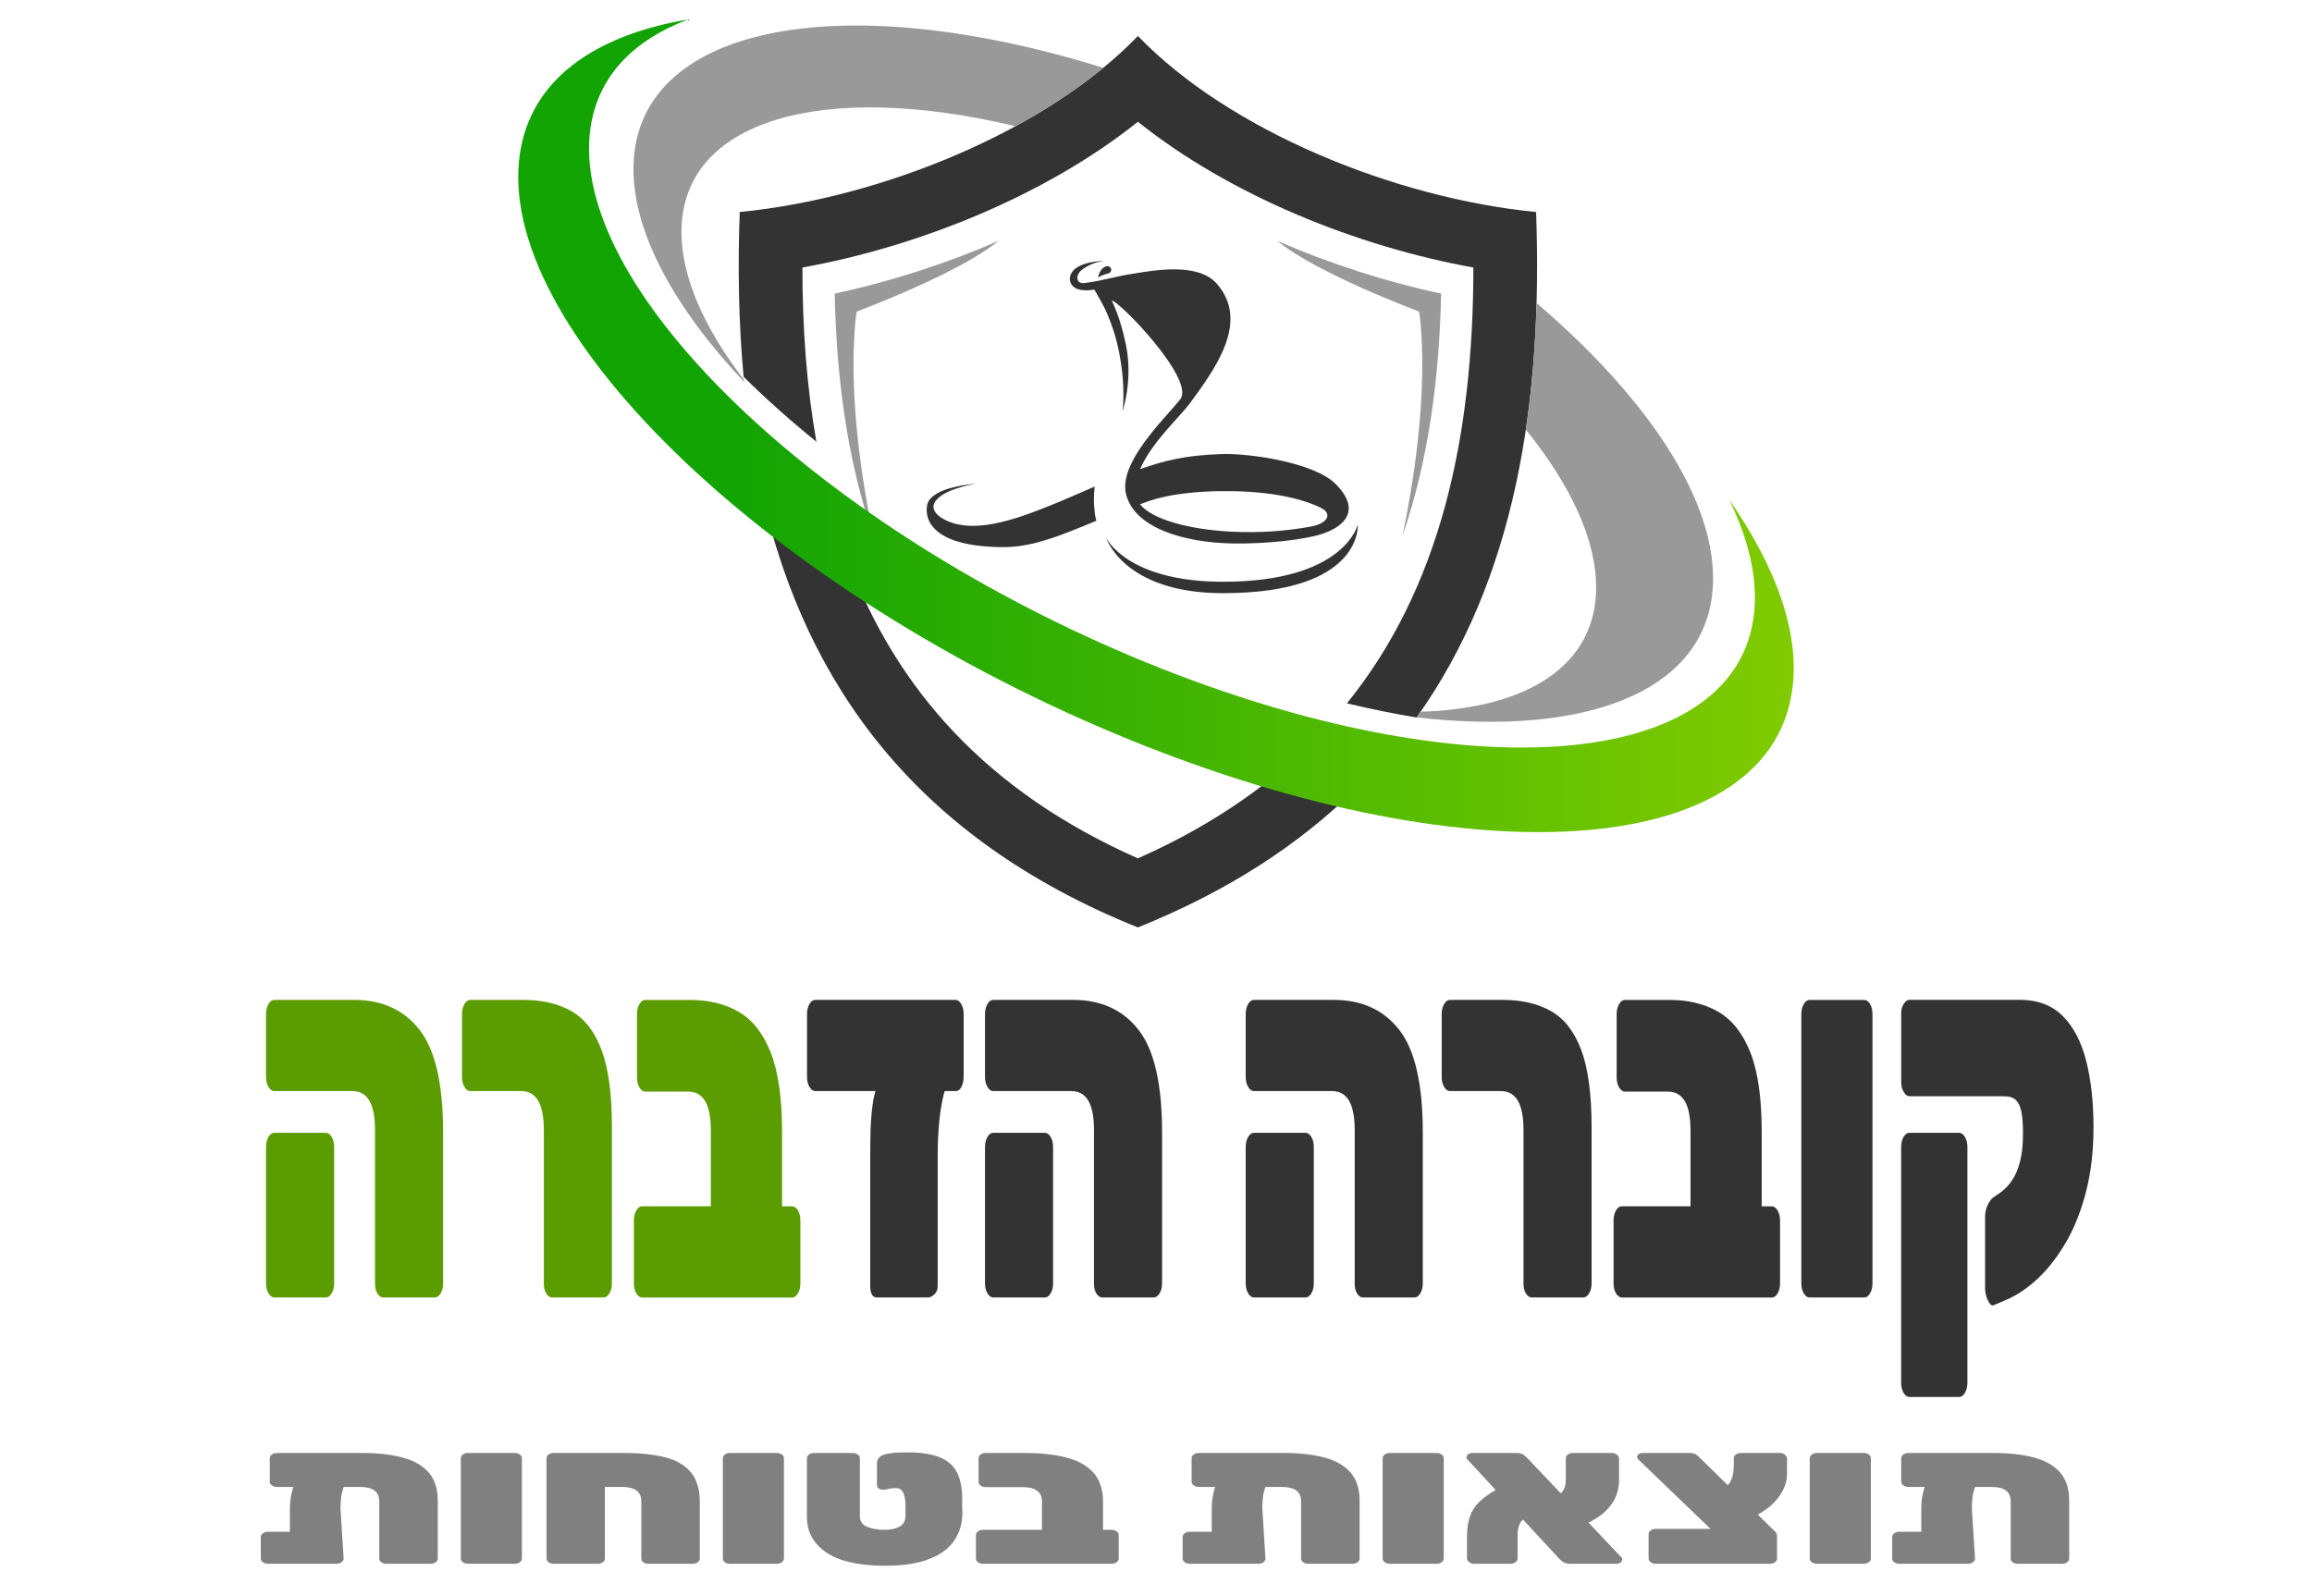 <svg xmlns="http://www.w3.org/2000/svg" xmlns:xlink="http://www.w3.org/1999/xlink" id="Layer_1" viewBox="0 0 476.48 328.88"><defs><linearGradient id="linear-gradient" x1="106.81" y1="87.76" x2="369.67" y2="87.76" gradientTransform="translate(476.48) rotate(-180) scale(1 -1)" gradientUnits="userSpaceOnUse"><stop offset="0" stop-color="#81cb00"></stop><stop offset=".83" stop-color="#12a403"></stop></linearGradient><linearGradient id="linear-gradient1" x1="226.28" y1="96.23" x2="293.41" y2="96.23" xlink:href="#linear-gradient"></linearGradient></defs><g><path d="M176.57,64.22s-.31,1.47-.47,4.49c-.44,6.68-.49,20.73,3.86,41.64-5.47-15.84-7.58-32.93-7.94-49.83,11.25-2.42,22.77-6.08,33.76-10.88-8.02,6.68-29.2,14.57-29.2,14.57" style="fill: #999; fill-rule: evenodd;"></path><path d="M292.45,64.22s.31,1.47.47,4.49c.44,6.68.49,20.73-3.86,41.64,5.47-15.84,7.58-32.93,7.94-49.83-11.26-2.42-22.77-6.08-33.76-10.88,8.02,6.68,29.2,14.57,29.2,14.57" style="fill: #999; fill-rule: evenodd;"></path><path d="M91.03,303.64h-24.64v-6.09h17.01s0-17.83,0-17.83h7.64v23.92ZM103.92,285.78c-.88.12-1.52.44-1.91.95-.3.41-.51,1.02-.63,1.83-.11.8-.18,2.07-.18,3.79,0,1.45.08,2.5.23,3.14.16.64.44,1.12.86,1.45.47.36,1.19.6,2.15.7.97.1,2.92.16,5.85.16,3.13,0,5.25-.07,6.33-.21,1.47-.17,2.35-.87,2.64-2.09.15-.65.23-1.7.23-3.17,0-2.42-.14-4.04-.41-4.85-.29-.81-.88-1.34-1.77-1.58-.78-.19-3.11-.3-6.98-.3-3.39,0-5.53.06-6.42.19ZM121,279.77c2.79.38,4.5,1.71,5.13,3.97.43,1.56.64,4.16.64,7.8,0,3.83-.21,6.53-.64,8.09-.64,2.28-2.35,3.6-5.13,3.98-1.94.25-5.52.38-10.72.38s-8.64-.13-10.57-.38c-2.79-.38-4.5-1.71-5.13-3.98-.43-1.56-.65-4.22-.65-7.96s.21-6.37.65-7.94c.63-2.27,2.35-3.6,5.13-3.97,1.94-.26,5.48-.38,10.65-.38s8.73.12,10.65.38ZM151.38,285.7h-10.24c-1.67.01-2.69.03-3.04.05-.36.03-.66.09-.91.21-.36.18-.61.46-.76.84-.14.39-.21.97-.21,1.75s.06,1.39.19,1.78c.12.38.35.68.66.88.25.16.54.25.88.28.34.03,1.41.06,3.18.09h10.26s0-5.88,0-5.88ZM151.38,303.64v-6.06s-10.28,0-10.28,0c-1.51,0-2.5.04-2.97.12-.48.08-.85.25-1.12.53-.27.3-.45.73-.55,1.3-.1.56-.15,1.51-.15,2.84v1.27h-7.17v-2.22c0-2.07.05-3.42.16-4.07.1-.65.35-1.2.73-1.65.66-.76,1.76-1.2,3.29-1.32-1.29-.2-2.25-.56-2.89-1.09-.6-.49-1-1.14-1.21-1.96-.21-.82-.32-2.11-.32-3.84,0-2.07.17-3.59.51-4.56.34-.96.97-1.72,1.87-2.27.76-.47,1.55-.74,2.36-.82.82-.08,3.29-.12,7.42-.13h17.62v23.92h-7.28ZM189.28,285.81h-10.65s0,17.82,0,17.82h-7.64v-17.82s-10.66,0-10.66,0v-6.1h28.95v6.1ZM224.22,303.64h-7.41s.16-17.86.16-17.86h-.79s-12.58,17.86-12.58,17.86h-12.67v-23.92h7.41s-.18,17.86-.18,17.86h.76s12.53-17.86,12.53-17.86h12.77v23.92ZM237.1,285.78c-.88.12-1.52.44-1.91.95-.3.41-.51,1.02-.63,1.83-.11.8-.18,2.07-.18,3.79,0,1.45.08,2.5.23,3.14.16.64.43,1.12.86,1.45.46.36,1.18.6,2.15.7.97.1,2.92.16,5.85.16,3.13,0,5.25-.07,6.33-.21,1.47-.17,2.35-.87,2.65-2.09.15-.65.23-1.7.23-3.17,0-2.42-.14-4.04-.41-4.85-.29-.81-.87-1.34-1.77-1.58-.78-.19-3.11-.3-6.98-.3-3.39,0-5.52.06-6.42.19ZM254.19,279.77c2.79.38,4.5,1.71,5.13,3.97.43,1.56.64,4.16.64,7.8,0,3.83-.21,6.53-.64,8.09-.64,2.28-2.34,3.6-5.13,3.98-1.94.25-5.51.38-10.72.38s-8.64-.13-10.57-.38c-2.79-.38-4.5-1.71-5.13-3.98-.43-1.56-.65-4.22-.65-7.96s.21-6.37.65-7.94c.63-2.27,2.35-3.6,5.13-3.97,1.94-.26,5.49-.38,10.65-.38s8.73.12,10.65.38ZM270.1,297.26c.32.31.95.52,1.88.61.93.09,2.79.14,5.58.14,2.27,0,3.85-.05,4.75-.15.89-.11,1.54-.32,1.95-.63.43-.32.73-.86.88-1.6.15-.75.23-2.02.23-3.83s-.08-3.13-.26-3.95c-.17-.82-.47-1.42-.9-1.76-.36-.29-.99-.49-1.85-.58-.88-.1-2.46-.15-4.74-.15s-4.01.05-5.15.16c-1.13.11-1.84.29-2.13.52-.19.18-.32.4-.39.67-.07.27-.12.8-.16,1.58h-7.28c-.02-.69-.03-1.09-.03-1.19,0-1.96.22-3.45.66-4.46.45-1.01,1.21-1.77,2.3-2.28.83-.38,1.95-.65,3.35-.79,1.4-.14,3.64-.21,6.73-.21,6.17,0,10.28.22,12.31.67,2.03.45,3.38,1.43,4.05,2.94.3.68.51,1.63.62,2.86.1,1.23.16,3.22.16,5.99s-.06,4.8-.16,5.89c-.14,1.34-.42,2.4-.84,3.17-.43.76-1.09,1.38-1.96,1.83-.99.51-2.44.84-4.38,1.02-1.93.17-5.17.27-9.73.27s-7.38-.21-9.15-.63c-1.76-.42-2.95-1.21-3.56-2.38-.54-1.04-.82-2.48-.82-4.32,0-.34.03-1.09.08-2.26h7.29c.03,1.49.25,2.44.69,2.84ZM331.74,285.81h-10.66s0,17.82,0,17.82h-7.64v-17.82s-10.65,0-10.65,0v-6.1h28.95v6.1ZM362.15,296.84c0,1.72-.17,3-.52,3.84-.34.84-.97,1.52-1.87,2.04-.86.48-2.16.82-3.87,1-1.72.19-4.38.29-7.97.29-4.3,0-7.24-.08-8.82-.21-1.47-.14-2.61-.41-3.42-.8-.81-.4-1.44-1-1.9-1.81-.6-1.1-.91-2.77-.91-5.02,0-1.72.17-3.03.54-3.96.36-.92.98-1.63,1.85-2.16.78-.45,1.81-.75,3.11-.91,1.3-.16,3.89-.3,7.75-.41,4.58-.15,7.16-.29,7.72-.44.68-.19,1.02-.7,1.02-1.54,0-.88-.34-1.41-1.02-1.61-.67-.19-2.56-.29-5.65-.29-2.57,0-4.25.03-5.04.08-.8.05-1.35.18-1.67.36-.26.16-.43.36-.52.6-.09.24-.14.69-.17,1.37h-7.06v-1.13c0-2.17.41-3.72,1.23-4.64.82-.91,2.32-1.52,4.52-1.83,1.42-.2,3.89-.3,7.4-.3,4.97,0,8.27.12,9.89.36,1.62.24,2.82.8,3.6,1.65,1.03,1.12,1.54,3.02,1.54,5.72,0,2.41-.45,4.12-1.34,5.16-.52.61-1.26,1.06-2.2,1.34-.93.28-2.28.44-4.03.51-.9.02-2.83.1-5.81.24-2.91.14-4.82.21-5.71.21-1.17.02-1.94.16-2.32.4-.38.24-.56.71-.56,1.43,0,.98.27,1.58.8,1.8.36.16.85.25,1.47.28.62.03,2.47.05,5.55.06,2.94-.03,4.68-.05,5.24-.1.55-.04,1-.17,1.35-.4.49-.34.73-1.12.71-2.3h7.06l.02,1.12ZM390.18,303.64h-26.61v-5.74h19.44s0-3.87,0-3.87h-18.33v-5.24h18.34s0-3.44,0-3.44h-19.3v-5.63h26.47v23.92ZM414.01,285.7h-9.11c-2.21.03-3.48.11-3.81.25-.43.17-.75.46-.92.86-.18.39-.26,1.02-.26,1.87,0,.85.07,1.48.21,1.88.14.4.4.7.77.9.29.15.62.24.99.27.37.04,1.37.07,3.03.08h9.11s0-6.1,0-6.1ZM414.01,303.64v-5.85s-9.16,0-9.16,0c-2.84,0-4.77-.06-5.81-.17-1.46-.17-2.61-.46-3.45-.88-.84-.42-1.5-1.03-1.96-1.84-.69-1.19-1.03-3.26-1.03-6.22,0-3.11.42-5.27,1.25-6.48.84-1.21,2.44-1.98,4.8-2.29.93-.12,3.03-.19,6.26-.19h16.38v23.92h-7.28Z" style="display: none; fill: gray;"></path><path d="M403,263.66h-56.77v-12.24h41.47s0-8.27,0-8.27h-39.09v-11.16h39.09s0-7.35,0-7.35h-41.16v-12.01h56.46v51.03ZM461.18,225.41h-21.49c-4.76,0-7.93.12-9.54.4-1.61.25-2.83.85-3.69,1.77-.74.84-1.26,2.07-1.57,3.66-.29,1.59-.45,3.97-.45,7.13s.18,5.53.52,7.1c.34,1.57.95,2.72,1.8,3.43.77.66,2.09,1.11,3.98,1.37,1.87.27,4.81.4,8.8.4h21.63s0-25.25,0-25.25ZM439.65,263.66c-5.72,0-9.84-.08-12.36-.25-2.51-.16-4.87-.49-7.09-.99-4.73-1.04-7.86-3.81-9.37-8.3-.65-1.91-1.1-4.05-1.33-6.39-.24-2.34-.35-5.79-.35-10.35,0-4.17.1-7.26.29-9.33.2-2.06.58-3.98,1.16-5.78,1.54-4.73,4.87-7.62,9.97-8.67,2.19-.44,4.29-.71,6.31-.81,2.02-.1,6.29-.16,12.8-.16h36.79v51.03h-36.83Z" style="display: none; fill: #5b9c00;"></path><path d="M47.97,225.41h-21.84c-3.57.03-5.74.06-6.49.11-.75.05-1.4.19-1.95.45-.76.37-1.3.97-1.62,1.78-.3.83-.45,2.08-.45,3.74s.14,2.96.41,3.8c.27.83.74,1.45,1.41,1.87.53.33,1.15.53,1.87.58.73.06,3,.13,6.78.21h21.88s0-12.54,0-12.54ZM47.97,263.66v-12.93s-21.91,0-21.91,0c-3.22,0-5.33.07-6.34.24-1.02.16-1.81.54-2.39,1.13-.57.65-.95,1.57-1.17,2.78-.21,1.19-.32,3.22-.32,6.05v2.72H.54v-4.73c0-4.41.12-7.31.33-8.68.23-1.39.75-2.57,1.57-3.53,1.42-1.62,3.76-2.55,7.02-2.81-2.76-.42-4.8-1.19-6.17-2.31-1.26-1.05-2.13-2.44-2.59-4.19C.23,235.66,0,232.92,0,229.21c0-4.42.36-7.65,1.09-9.72.71-2.05,2.05-3.67,3.99-4.84,1.62-1,3.31-1.57,5.04-1.74,1.75-.16,7.01-.25,15.83-.28h37.56v51.03h-15.53ZM125.14,263.66h-56.77v-12.24h41.47s0-8.27,0-8.27h-39.09v-11.16h39.09s0-7.35,0-7.35h-41.16v-12.01h56.46v51.03ZM181.28,263.66h-52.55v-13.01h36.26s0-38.03,0-38.03h16.29v51.03ZM237.43,263.66h-52.56v-13.01h36.26s0-38.03,0-38.03h16.3v51.03ZM260.89,263.66h-16.3v-51.03h16.3v51.03ZM333.43,263.66h-15.53v-19.51s-8.52,0-8.52,0l-22.82,19.51h-23.62s31.98-25.97,31.98-25.97l-29.47-25.36h23.76s20.17,18.82,20.17,18.82h8.52s0-18.52,0-18.52h15.53v51.03Z" style="display: none; fill: #333;"></path><path d="M252.04,122.26c-20.51,0-24.08-11.43-24.08-11.43,0,0,4.2,9.12,24.25,9.08,25.02-.05,27.63-11.83,27.63-11.83,0,0,1.15,14.19-27.79,14.18ZM225.64,105.9c.06.44.16.94.32,1.44-1.06.43-2.13.87-3.19,1.3-5.17,2.1-10.5,4.17-16.13,4.13-16.93-.1-16.03-7.67-15.39-9.21.35-.83,1.04-1.33,1.77-1.79,2.74-1.72,8.13-2.06,8.13-2.06,0,0-5.79.84-8,3.15-.56.58-.97,1.33-.67,2.15.27.76.97,1.37,1.64,1.78,3.14,1.93,7.17,1.83,10.66,1.16,3.95-.75,7.78-2.2,11.5-3.69,3.13-1.26,6.22-2.63,9.32-3.97-.2,1.88-.21,3.77.05,5.6ZM227.82,54.95c.44-.19.94-.09,1.14.39.18.43-.09.89-.56,1.01-1.25.31-2.09.83-2.09.83,0,0,.21-1.67,1.5-2.23ZM221.62,59.37c1.46.83,3.9.32,3.9.32,0,0,1.89,3.12,2.62,4.89,1.08,2.49,1.79,4.82,2.27,6.96,1.74,7.88.94,13.2.94,13.2,0,0,2.19-6.35.71-13.58-.65-3.18-1.56-6.3-2.93-9.19,1.27-.2,17.33,16.27,14.09,20.35-3.23,4.07-12.83,13.09-11.13,19.62,1.81,6.95,12.01,9.88,21.82,10.07,8.13.15,15.05-.98,17.72-1.71,5.54-1.53,9.04-5.13,3.62-10.55-4.49-4.49-17.95-6.37-23.58-6.16-7.68.28-11.58,1.35-16.7,3.09,2.42-5.58,8.18-10.74,10.23-13.52,5.37-7.3,12.33-16.86,5.63-24.62-3.96-4.59-13.27-2.77-17.52-2.09-3.26.48-5.8,1.36-9.7,1.88-1.97.26-2-1.67-.63-2.73,2.23-1.72,4.7-1.81,4.7-1.81,0,0-3.76-.06-5.88,1.44-1.69,1.19-1.75,3.24-.17,4.14ZM251.46,101.24c8.02-.13,15.64.93,20.72,3.41,2.53,1.24,1.4,3.23-1.85,3.85-5.35,1.02-10.94,1.34-16.08,1.11-9.09-.4-16.78-2.54-19.31-5.65,2.07-.84,6.49-2.56,16.51-2.73Z" style="fill: #333;"></path><path d="M234.51,68.13s1.88-.17,3.33.73c1.05-2.22,3.31-5.26,7.81-5.61,7.18-.56,11.64.35,19.94-7.25,0,0-4.25,7.38-10.87,8.57-6.63,1.18-13.51-.07-15.4,6.2.91,3,1.74,3.14,2.92,5.65,1.19,2.51,2.65,5.23,1.82,8.64-.84,3.42,5.93,3.55,7.88,2.51,1.95-1.04,3.83.14,3.83.14,0,0,4.39-13.59,14.29-13.59,0,0-7.11,2.3-8.71,6.98-1.6,4.67-1.32,9.69-3.83,9.54-2.51-.14-6,.49-5.58,2.44.41,1.96,2.65,5.23,10.87,7.53,0,0,7.18,21.4,15.68,24.6,0,0-9.62-.97-17.28-21.19l-7.04-1.59s1.54,5.23.91,11.5c0,0,5.02,3.62,8.01,3.77,0,0-3.21,9.69-2.02,20.21,0,0-.34,5.23,3,5.65,0,0-5.58-1.32-4.6-5.86,0,0-1.47-10.87-.14-17.7,0,0-3.97.28-5.58-.97-1.32,14.22-10.96,23.41-19.23,28.85-8.27-5.44-17.91-14.63-19.23-28.85-1.61,1.25-5.58.97-5.58.97,1.32,6.83-.14,17.7-.14,17.7.98,4.54-4.6,5.86-4.6,5.86,3.34-.42,3-5.65,3-5.65,1.19-10.52-2.02-20.21-2.02-20.21,3-.14,8.01-3.77,8.01-3.77-.63-6.27.91-11.5.91-11.5l-7.04,1.59c-7.66,20.22-17.29,21.19-17.29,21.19,8.51-3.2,15.68-24.6,15.68-24.6,8.22-2.3,10.45-5.58,10.87-7.53.42-1.95-3.07-2.57-5.57-2.44-2.52.14-2.24-4.88-3.84-9.54-1.6-4.67-8.71-6.98-8.71-6.98,9.9,0,14.29,13.59,14.29,13.59,0,0,1.88-1.18,3.83-.14,1.95,1.04,8.72.91,7.88-2.51-.84-3.41.63-6.13,1.82-8.64,1.19-2.51,2.02-2.65,2.92-5.65-1.89-6.27-8.77-5.02-15.4-6.2-6.62-1.19-10.87-8.57-10.87-8.57,8.29,7.6,12.75,6.69,19.93,7.25,4.51.35,6.76,3.39,7.82,5.61,1.45-.9,3.33-.73,3.33-.73" style="display: none; fill: #333; fill-rule: evenodd;"></path><path d="M279.58,162.43c-4.95-1.13-10-2.46-15.16-3.97-8.32,7.08-18.23,13.28-29.92,18.46-31.35-13.89-49.8-35.04-59.65-61.26-6.24-4.3-12.15-8.72-17.66-13.21,8.96,38.43,31.37,70.23,77.31,88.71,18.7-7.52,33.49-17.25,45.07-28.73M152.45,43.7c-.42,11.62-.22,22.98.8,33.96,4.56,4.51,9.58,8.99,15,13.39-2-11.34-2.88-23.35-2.88-35.91,24-4.33,50.12-14.85,69.14-30.04,19.02,15.2,45.14,25.71,69.14,30.04-.03,35.15-6.85,66.06-26.06,89.83,4.91,1.18,9.71,2.15,14.35,2.92,20.35-28.56,26.06-64.96,24.63-104.19-29.03-2.84-63.2-16.7-82.06-36.28-18.86,19.58-53.04,33.44-82.06,36.28Z" style="fill: #333; fill-rule: evenodd;"></path><path d="M141.86,4c-19.65,3.31-32.5,12.62-34.72,27.72-5.17,35.22,49.32,88.54,121.73,119.11,72.4,30.58,135.29,26.81,140.46-8.4,1.71-11.66-3.12-25.3-12.96-39.44,4.26,8.75,6.09,17.07,4.99,24.51-4.73,32.18-62.21,35.63-128.39,7.69-66.18-27.95-115.99-76.69-111.27-108.88,1.56-10.57,8.79-18.04,20.16-22.32" style="fill: url(#linear-gradient); fill-rule: evenodd;"></path><path d="M314.46,88.58c1.26-8.46,1.96-17.19,2.21-26.12,22.35,19.09,36.38,39.72,36.38,56.74,0,22.64-24.84,32.83-61.08,28.67l.82-1.17c22.01-.67,36.16-9.52,36.16-25.64,0-9.88-5.32-21.15-14.48-32.49M209.29,26.02c-39.72-9.5-68.85-1.34-68.85,21.8,0,9.28,4.69,19.8,12.88,30.45l.04.45c-14.31-15.2-22.81-30.63-22.81-43.87,0-29.52,42.21-37.88,96.84-20.86-5.37,4.41-11.5,8.45-18.09,12.04Z" style="fill: #999; fill-rule: evenodd;"></path><polygon points="250.2 98.13 233.82 118.41 183.07 74.05 234.21 105.49 250.2 98.13" style="display: none; fill: url(#linear-gradient1); fill-rule: evenodd;"></polygon></g><g><g style="display: none;"><path d="M352.26,267.73c-6.17,0-10.81-2.13-13.91-6.38-3.1-4.25-4.66-9.98-4.66-17.17v-28.43c0-.69.17-1.28.5-1.78.33-.5.73-.75,1.19-.75h9.25c.46,0,.85.25,1.19.75.33.5.5,1.1.5,1.78v27.96c0,2.57.59,4.32,1.78,5.25,1.19.94,2.55,1.41,4.09,1.41s2.71-.53,3.63-1.6c.92-1.06,1.38-2.75,1.38-5.07v-5.25c0-2.31-.17-4.27-.5-5.86-.33-1.59-.92-2.39-1.75-2.39-.46,0-.93.08-1.41.23-.48.16-.84.3-1.09.42-.54.25-1.02.17-1.44-.23-.42-.41-.62-1.08-.62-2.02v-10.6c0-.69.11-1.39.34-2.11.23-.72.61-1.3,1.16-1.74.42-.31,1.05-.59,1.91-.84.85-.25,2.11-.38,3.78-.38,3.42,0,6.07.84,7.97,2.53,1.9,1.69,3.23,4.19,4,7.51.77,3.32,1.16,7.38,1.16,12.2v2.72c0,1.19,0,2.38.03,3.57.02,1.19,0,2.1-.03,2.72-.17,4.69-.92,8.81-2.25,12.34-1.33,3.54-3.33,6.29-6,8.26-2.67,1.97-6.06,2.96-10.19,2.96Z" style="fill: #5b9c00;"></path><path d="M376.95,244.27c-.46,0-.85-.25-1.19-.75-.33-.5-.5-1.09-.5-1.78v-25.99c0-.69.17-1.28.5-1.78.33-.5.73-.75,1.19-.75h11.19c.46,0,.85.25,1.19.75.33.5.5,1.1.5,1.78v25.99c0,.69-.17,1.28-.5,1.78-.33.5-.73.75-1.19.75h-11.19Z" style="fill: #5b9c00;"></path><path d="M396.27,266.79c-.46,0-.85-.25-1.19-.75-.33-.5-.5-1.09-.5-1.78v-11.35c0-.69.17-1.28.5-1.78.33-.5.73-.75,1.19-.75h14.07v-13.61c0-2.38-.39-4.14-1.16-5.3-.77-1.16-1.93-1.74-3.47-1.74h-8.81c-.46,0-.85-.25-1.19-.75-.33-.5-.5-1.09-.5-1.78v-11.45c0-.69.17-1.28.5-1.78.33-.5.73-.75,1.19-.75h9.13c3.88,0,7.22.72,10.03,2.16,2.81,1.44,4.99,3.88,6.53,7.32,1.54,3.44,2.31,8.2,2.31,14.26v13.42h2.06c.46,0,.85.25,1.19.75.33.5.5,1.1.5,1.78v11.35c0,.69-.17,1.28-.5,1.78-.33.5-.73.75-1.19.75h-30.69Z" style="fill: #5b9c00;"></path></g><g style="display: none;"><path d="M75.88,266.79c-.46,0-.85-.23-1.19-.7-.33-.47-.5-1.05-.5-1.74v-27.68c0-2.38-.39-4.14-1.16-5.3-.77-1.16-1.93-1.74-3.47-1.74h-16c-.46,0-.85-.25-1.19-.75-.33-.5-.5-1.09-.5-1.78v-11.35c0-.69.17-1.28.5-1.78.33-.5.73-.75,1.19-.75h16.32c5.79,0,10.28,1.82,13.47,5.44,3.19,3.63,4.78,9.76,4.78,18.39v27.21c0,.69-.17,1.28-.5,1.78-.33.5-.73.75-1.19.75h-10.56ZM53.56,266.79c-.46,0-.85-.25-1.19-.75-.33-.5-.5-1.09-.5-1.78v-24.58c0-.69.17-1.28.5-1.78.33-.5.73-.75,1.19-.75h10.56c.46,0,.85.25,1.19.75.33.5.5,1.09.5,1.78v24.58c0,.69-.17,1.28-.5,1.78-.33.5-.73.75-1.19.75h-10.56Z" style="fill: #5b9c00;"></path><path d="M110.45,266.79c-.46,0-.85-.23-1.19-.7-.33-.47-.5-1.05-.5-1.74v-27.68c0-2.38-.39-4.14-1.16-5.3-.77-1.16-1.93-1.74-3.47-1.74h-10.44c-.46,0-.85-.25-1.19-.75-.33-.5-.5-1.09-.5-1.78v-11.35c0-.69.17-1.28.5-1.78.33-.5.73-.75,1.19-.75h10.81c3.88,0,7.17.67,9.88,2.02,2.71,1.35,4.77,3.68,6.19,6.99,1.42,3.32,2.13,7.95,2.13,13.89v28.15c0,.69-.17,1.28-.5,1.78-.33.5-.73.75-1.19.75h-10.56Z" style="fill: #5b9c00;"></path><path d="M128.89,266.79c-.46,0-.85-.25-1.19-.75-.33-.5-.5-1.09-.5-1.78v-11.35c0-.69.17-1.28.5-1.78.33-.5.73-.75,1.19-.75h14.07v-13.61c0-2.38-.39-4.14-1.16-5.3-.77-1.16-1.93-1.74-3.47-1.74h-8.81c-.46,0-.85-.25-1.19-.75-.33-.5-.5-1.09-.5-1.78v-11.45c0-.69.17-1.28.5-1.78.33-.5.73-.75,1.19-.75h9.13c3.88,0,7.22.72,10.03,2.16,2.81,1.44,4.99,3.88,6.53,7.32,1.54,3.44,2.31,8.2,2.31,14.26v13.42h2.06c.46,0,.85.25,1.19.75.33.5.5,1.1.5,1.78v11.35c0,.69-.17,1.28-.5,1.78-.33.5-.73.75-1.19.75h-30.69Z" style="fill: #5b9c00;"></path><path d="M163.59,229.64c-.46,0-.85-.25-1.19-.75-.33-.5-.5-1.09-.5-1.78v-11.35c0-.69.17-1.28.5-1.78.33-.5.73-.75,1.19-.75h28.69c.46,0,.85.25,1.19.75.33.5.5,1.1.5,1.78v11.35c0,.63-.15,1.21-.44,1.74-.29.53-.71.8-1.25.8h-28.69ZM176.22,266.79c-.92,0-1.38-.69-1.38-2.06v-24.77c0-4.25.28-7.46.84-9.62s1.61-3.24,3.16-3.24h13.32c-1.04,0-1.89,1.38-2.53,4.13-.65,2.75-.97,6.1-.97,10.04v23.46c0,.63-.23,1.13-.69,1.5-.46.38-.9.56-1.31.56h-10.44Z" style="fill: #5b9c00;"></path><path d="M222.35,266.79c-.46,0-.85-.23-1.19-.7-.33-.47-.5-1.05-.5-1.74v-27.68c0-2.38-.39-4.14-1.16-5.3-.77-1.16-1.93-1.74-3.47-1.74h-16c-.46,0-.85-.25-1.19-.75-.33-.5-.5-1.09-.5-1.78v-11.35c0-.69.17-1.28.5-1.78.33-.5.73-.75,1.19-.75h16.32c5.79,0,10.28,1.82,13.47,5.44,3.19,3.63,4.78,9.76,4.78,18.39v27.21c0,.69-.17,1.28-.5,1.78-.33.5-.73.75-1.19.75h-10.56ZM200.03,266.79c-.46,0-.85-.25-1.19-.75-.33-.5-.5-1.09-.5-1.78v-24.58c0-.69.17-1.28.5-1.78.33-.5.73-.75,1.19-.75h10.56c.46,0,.85.25,1.19.75.33.5.5,1.09.5,1.78v24.58c0,.69-.17,1.28-.5,1.78-.33.5-.73.75-1.19.75h-10.56Z" style="fill: #5b9c00;"></path><path d="M253.42,278.43c-.46,0-.85-.25-1.19-.75-.33-.5-.5-1.09-.5-1.78v-60.14c0-.69.17-1.28.5-1.78.33-.5.73-.75,1.19-.75h10.56c.46,0,.85.25,1.19.75.33.5.5,1.1.5,1.78v60.14c0,.69-.17,1.28-.5,1.78-.33.5-.73.75-1.19.75h-10.56Z" style="fill: #5b9c00;"></path><path d="M273.24,266.79c-.46,0-.85-.25-1.19-.75-.33-.5-.5-1.09-.5-1.78v-48.51c0-.69.17-1.28.5-1.78.33-.5.73-.75,1.19-.75h11.19c.46,0,.85.25,1.19.75.33.5.5,1.1.5,1.78v48.51c0,.69-.17,1.28-.5,1.78-.33.5-.73.75-1.19.75h-11.19Z" style="fill: #5b9c00;"></path><path d="M293.68,266.79c-.46,0-.85-.25-1.19-.75-.33-.5-.5-1.09-.5-1.78v-48.51c0-.69.17-1.28.5-1.78.33-.5.73-.75,1.19-.75h16.63c3.96,0,7.29.7,10,2.11,2.71,1.41,4.76,3.85,6.16,7.32,1.4,3.47,2.09,8.27,2.09,14.4v27.21c0,.69-.17,1.28-.5,1.78-.33.5-.73.75-1.19.75h-10.56c-.46,0-.85-.23-1.19-.7-.33-.47-.5-1.05-.5-1.74v-27.68c0-2.38-.39-4.14-1.16-5.3-.77-1.16-1.93-1.74-3.47-1.74h-4.06v34.62c0,.69-.17,1.28-.5,1.78-.33.5-.73.75-1.19.75h-10.56Z" style="fill: #5b9c00;"></path></g></g><g><path d="M65.38,303.04h3.29c1.37,0,2.29.18,2.75.54.47.36.58.73.32,1.1-.4.61-.71,1.24-.94,1.88-.23.64-.4,1.31-.49,2.02-.09.71-.14,1.5-.14,2.38l.65,10.28c0,.29-.14.55-.43.76-.29.21-.63.32-1.03.32h-14.15c-.4,0-.74-.11-1.03-.32-.29-.21-.43-.47-.43-.76v-4.44c0-.29.14-.55.43-.76.29-.21.63-.32,1.03-.32h4.54v-4.76c0-.67.04-1.35.14-2.04.09-.69.24-1.4.46-2.12.22-.72.52-1.43.92-2.12.25-.43.67-.81,1.24-1.14.58-.33,1.53-.5,2.86-.5ZM57.06,306.48c-.4,0-.74-.11-1.03-.32-.29-.21-.43-.47-.43-.76v-4.84c0-.29.14-.55.43-.76.29-.21.63-.32,1.03-.32h17.44c3.35,0,6.19.32,8.53.96,2.34.64,4.12,1.67,5.35,3.1,1.22,1.43,1.84,3.34,1.84,5.74v11.96c0,.29-.14.55-.43.76-.29.21-.63.32-1.03.32h-9.13c-.4,0-.74-.1-1.03-.3-.29-.2-.43-.45-.43-.74v-11.8c0-1.01-.33-1.77-1-2.26-.67-.49-1.67-.74-3-.74h-17.12Z" style="fill: gray;"></path><path d="M96.43,322.32c-.4,0-.74-.11-1.03-.32-.29-.21-.43-.47-.43-.76v-20.68c0-.29.14-.55.43-.76.29-.21.63-.32,1.03-.32h9.67c.4,0,.74.11,1.03.32.29.21.43.47.43.76v20.68c0,.29-.14.55-.43.76-.29.21-.63.32-1.03.32h-9.67Z" style="fill: gray;"></path><path d="M114.09,322.32c-.4,0-.74-.11-1.03-.32-.29-.21-.43-.47-.43-.76v-20.68c0-.29.14-.55.43-.76.29-.21.63-.32,1.03-.32h14.36c3.42,0,6.3.3,8.64.9,2.34.6,4.11,1.64,5.32,3.12,1.21,1.48,1.81,3.53,1.81,6.14v11.6c0,.29-.14.55-.43.76-.29.21-.63.32-1.03.32h-9.13c-.4,0-.74-.1-1.03-.3-.29-.2-.43-.45-.43-.74v-11.8c0-1.01-.33-1.77-1-2.26-.67-.49-1.67-.74-3-.74h-3.51v14.76c0,.29-.14.55-.43.76-.29.21-.63.32-1.03.32h-9.13Z" style="fill: gray;"></path><path d="M150.43,322.32c-.4,0-.74-.11-1.03-.32-.29-.21-.43-.47-.43-.76v-20.68c0-.29.14-.55.43-.76.29-.21.63-.32,1.03-.32h9.67c.4,0,.74.11,1.03.32.29.21.43.47.43.76v20.68c0,.29-.14.55-.43.76-.29.21-.63.32-1.03.32h-9.67Z" style="fill: gray;"></path><path d="M182.34,322.72c-5.33,0-9.33-.91-12.02-2.72-2.68-1.81-4.02-4.25-4.02-7.32v-12.12c0-.29.14-.55.43-.76.29-.21.63-.32,1.03-.32h7.99c.4,0,.74.11,1.03.32.29.21.43.47.43.76v11.92c0,1.09.51,1.84,1.54,2.24,1.03.4,2.2.6,3.54.6s2.34-.23,3.13-.68c.79-.45,1.19-1.17,1.19-2.16v-2.24c0-.99-.14-1.82-.43-2.5-.29-.68-.79-1.02-1.51-1.02-.4,0-.8.03-1.21.1-.41.07-.73.13-.95.18-.47.11-.88.07-1.24-.1-.36-.17-.54-.46-.54-.86v-4.52c0-.29.1-.59.3-.9.2-.31.53-.55,1-.74.36-.13.91-.25,1.65-.36.74-.11,1.83-.16,3.27-.16,2.95,0,5.25.36,6.89,1.08,1.64.72,2.79,1.79,3.46,3.2.67,1.41,1,3.15,1,5.2v1.16c0,.51,0,1.01.03,1.52.02.51,0,.89-.03,1.16-.14,2-.79,3.75-1.94,5.26-1.15,1.51-2.88,2.68-5.18,3.52-2.3.84-5.24,1.26-8.8,1.26Z" style="fill: gray;"></path><path d="M202.59,322.32c-.4,0-.74-.11-1.03-.32-.29-.21-.43-.47-.43-.76v-4.84c0-.29.14-.55.43-.76.29-.21.63-.32,1.03-.32h12.15v-5.8c0-1.01-.33-1.77-1-2.26-.67-.49-1.67-.74-3-.74h-7.61c-.4,0-.74-.11-1.03-.32-.29-.21-.43-.47-.43-.76v-4.88c0-.29.14-.55.43-.76.29-.21.63-.32,1.03-.32h7.88c3.35,0,6.24.31,8.67.92s4.31,1.65,5.64,3.12c1.33,1.47,2,3.49,2,6.08v5.72h1.78c.4,0,.74.11,1.03.32.29.21.43.47.43.76v4.84c0,.29-.14.55-.43.76-.29.21-.63.32-1.03.32h-26.51Z" style="fill: gray;"></path><path d="M255.36,303.04h3.29c1.37,0,2.29.18,2.75.54.47.36.58.73.32,1.1-.4.61-.71,1.24-.95,1.88-.23.64-.4,1.31-.49,2.02-.09.71-.13,1.5-.13,2.38l.65,10.28c0,.29-.14.55-.43.76-.29.21-.63.32-1.03.32h-14.15c-.4,0-.74-.11-1.03-.32-.29-.21-.43-.47-.43-.76v-4.44c0-.29.14-.55.43-.76.29-.21.63-.32,1.03-.32h4.54v-4.76c0-.67.04-1.35.13-2.04.09-.69.24-1.4.46-2.12.22-.72.52-1.43.92-2.12.25-.43.67-.81,1.24-1.14.58-.33,1.53-.5,2.86-.5ZM247.04,306.48c-.4,0-.74-.11-1.03-.32-.29-.21-.43-.47-.43-.76v-4.84c0-.29.14-.55.43-.76.29-.21.63-.32,1.03-.32h17.44c3.35,0,6.19.32,8.53.96,2.34.64,4.12,1.67,5.35,3.1,1.22,1.43,1.84,3.34,1.84,5.74v11.96c0,.29-.14.55-.43.76-.29.21-.63.32-1.03.32h-9.13c-.4,0-.74-.1-1.03-.3-.29-.2-.43-.45-.43-.74v-11.8c0-1.01-.33-1.77-1-2.26s-1.67-.74-3-.74h-17.12Z" style="fill: gray;"></path><path d="M286.41,322.32c-.4,0-.74-.11-1.03-.32-.29-.21-.43-.47-.43-.76v-20.68c0-.29.14-.55.43-.76.29-.21.63-.32,1.03-.32h9.67c.4,0,.74.11,1.03.32.29.21.43.47.43.76v20.68c0,.29-.14.55-.43.76-.29.21-.63.32-1.03.32h-9.67Z" style="fill: gray;"></path><path d="M323.67,322.32c-.68,0-1.2-.13-1.54-.38-.34-.25-.57-.43-.67-.54l-19.06-20.6c-.11-.11-.16-.25-.16-.44,0-.24.12-.45.35-.62.23-.17.51-.26.84-.26h9.02c.72,0,1.24.13,1.57.4.32.27.56.47.7.6l19.44,20.52c.11.11.16.19.16.26v.18c0,.24-.12.45-.35.62-.24.17-.51.26-.84.26h-9.45ZM303.79,322.32c-.4,0-.74-.12-1.03-.36-.29-.24-.43-.51-.43-.8v-4.28c0-1.71.2-3.13.59-4.28.4-1.15,1.05-2.17,1.97-3.06.92-.89,2.19-1.79,3.81-2.7l5.62,6c-.54.37-.92.81-1.13,1.3-.22.49-.34.97-.38,1.42s-.05.84-.05,1.16v4.44c0,.35-.14.63-.43.84-.29.21-.63.32-1.03.32h-7.51ZM326.64,314.2l-5.94-5.88c.65-.27,1.11-.6,1.38-1,.27-.4.44-.81.51-1.22s.11-.75.11-1.02v-4.44c0-.35.14-.63.43-.84.29-.21.63-.32,1.03-.32h8.05c.4,0,.74.12,1.03.36.29.24.43.51.43.8v4.6c0,1.04-.21,2.09-.62,3.14-.41,1.05-1.12,2.07-2.13,3.06s-2.43,1.91-4.27,2.76Z" style="fill: gray;"></path><path d="M341.22,322.32c-.4,0-.74-.11-1.03-.32-.29-.21-.43-.47-.43-.76v-5.04c0-.29.14-.55.43-.76.29-.21.63-.32,1.03-.32h11.29l-14.85-14.28c-.04-.05-.09-.13-.16-.24-.07-.11-.11-.21-.11-.32,0-.24.12-.43.35-.58.23-.15.51-.22.84-.22h9.56c.61,0,1.06.1,1.35.3.29.2.49.35.59.46l15.34,15.04c.18.16.36.34.54.54.18.2.27.49.27.86v4.56c0,.29-.14.55-.43.76-.29.21-.63.32-1.03.32h-23.54ZM361.47,312.6l-5.99-5.88c.76-.64,1.25-1.36,1.49-2.16.23-.8.35-1.63.35-2.48v-1.44c0-.35.14-.63.43-.84.29-.21.63-.32,1.03-.32h8.05c.4,0,.74.12,1.03.36.29.24.43.51.43.8v3.16c0,1.63-.58,3.22-1.73,4.78-1.15,1.56-2.84,2.9-5.08,4.02Z" style="fill: gray;"></path><path d="M374.43,322.32c-.4,0-.74-.11-1.03-.32-.29-.21-.43-.47-.43-.76v-20.68c0-.29.14-.55.43-.76.29-.21.63-.32,1.03-.32h9.67c.4,0,.74.11,1.03.32.29.21.43.47.43.76v20.68c0,.29-.14.55-.43.76-.29.21-.63.32-1.03.32h-9.67Z" style="fill: gray;"></path><path d="M401.59,303.04h3.29c1.37,0,2.29.18,2.75.54.47.36.58.73.32,1.1-.4.61-.71,1.24-.95,1.88-.23.64-.4,1.31-.49,2.02-.09.71-.13,1.5-.13,2.38l.65,10.28c0,.29-.14.55-.43.76-.29.21-.63.32-1.03.32h-14.15c-.4,0-.74-.11-1.03-.32-.29-.21-.43-.47-.43-.76v-4.44c0-.29.14-.55.43-.76.29-.21.63-.32,1.03-.32h4.54v-4.76c0-.67.04-1.35.13-2.04.09-.69.24-1.4.46-2.12.22-.72.52-1.43.92-2.12.25-.43.67-.81,1.24-1.14.58-.33,1.53-.5,2.86-.5ZM393.28,306.48c-.4,0-.74-.11-1.03-.32-.29-.21-.43-.47-.43-.76v-4.84c0-.29.14-.55.43-.76.29-.21.63-.32,1.03-.32h17.44c3.35,0,6.19.32,8.53.96,2.34.64,4.12,1.67,5.35,3.1,1.22,1.43,1.84,3.34,1.84,5.74v11.96c0,.29-.14.55-.43.76-.29.21-.63.32-1.03.32h-9.13c-.4,0-.74-.1-1.03-.3-.29-.2-.43-.45-.43-.74v-11.8c0-1.01-.33-1.77-1-2.26s-1.67-.74-3-.74h-17.12Z" style="fill: gray;"></path></g><g style="display: none;"><path d="M78.99,267.43c-.46,0-.86-.27-1.2-.81-.34-.54-.5-1.2-.5-1.99v-31.68c0-2.72-.39-4.74-1.16-6.07-.78-1.32-1.94-1.99-3.49-1.99h-16.11c-.46,0-.86-.29-1.2-.86-.34-.57-.5-1.25-.5-2.04v-13c0-.79.17-1.47.5-2.04.33-.57.73-.86,1.2-.86h16.42c5.83,0,10.35,2.08,13.56,6.23,3.21,4.15,4.81,11.17,4.81,21.05v31.15c0,.79-.17,1.47-.5,2.04-.34.57-.73.86-1.2.86h-10.63ZM56.53,267.43c-.46,0-.86-.29-1.2-.86-.34-.57-.5-1.25-.5-2.04v-28.14c0-.79.17-1.47.5-2.04.33-.57.73-.86,1.2-.86h10.63c.46,0,.86.29,1.2.86.34.57.5,1.25.5,2.04v28.14c0,.79-.17,1.47-.5,2.04-.34.57-.73.86-1.2.86h-10.63Z" style="fill: #5b9c00;"></path><path d="M113.78,267.43c-.46,0-.86-.27-1.2-.81-.34-.54-.5-1.2-.5-1.99v-31.68c0-2.72-.39-4.74-1.16-6.07-.78-1.32-1.94-1.99-3.49-1.99h-10.51c-.46,0-.86-.29-1.2-.86-.34-.57-.5-1.25-.5-2.04v-13c0-.79.17-1.47.5-2.04.34-.57.73-.86,1.2-.86h10.88c3.9,0,7.21.77,9.94,2.31,2.73,1.54,4.8,4.21,6.23,8,1.43,3.8,2.14,9.09,2.14,15.9v32.22c0,.79-.17,1.47-.5,2.04-.34.57-.73.86-1.2.86h-10.63Z" style="fill: #5b9c00;"></path><path d="M132.34,267.43c-.46,0-.86-.29-1.2-.86-.34-.57-.5-1.25-.5-2.04v-13c0-.79.17-1.47.5-2.04.34-.57.73-.86,1.2-.86h14.16v-15.57c0-2.72-.39-4.74-1.16-6.07-.78-1.32-1.94-1.99-3.49-1.99h-8.87c-.46,0-.86-.29-1.2-.86-.34-.57-.5-1.25-.5-2.04v-13.1c0-.79.17-1.47.5-2.04.33-.57.73-.86,1.2-.86h9.19c3.9,0,7.27.82,10.1,2.47,2.83,1.65,5.02,4.44,6.57,8.38,1.55,3.94,2.33,9.38,2.33,16.33v15.36h2.08c.46,0,.86.29,1.2.86.33.57.5,1.25.5,2.04v13c0,.79-.17,1.47-.5,2.04-.34.57-.73.86-1.2.86h-30.89Z" style="fill: #5b9c00;"></path><path d="M167.26,224.89c-.46,0-.86-.29-1.2-.86-.34-.57-.5-1.25-.5-2.04v-13c0-.79.17-1.47.5-2.04.34-.57.73-.86,1.2-.86h28.88c.46,0,.86.29,1.2.86.33.57.5,1.25.5,2.04v13c0,.72-.15,1.38-.44,1.99-.29.61-.71.91-1.26.91h-28.88ZM179.97,267.43c-.92,0-1.38-.79-1.38-2.36v-28.35c0-4.87.28-8.54.85-11.01.57-2.47,1.62-3.71,3.18-3.71h13.4c-1.05,0-1.9,1.58-2.55,4.73-.65,3.15-.98,6.98-.98,11.49v26.85c0,.72-.23,1.29-.69,1.72-.46.43-.9.64-1.32.64h-10.51Z" style="fill: #5b9c00;"></path><path d="M226.4,267.43c-.46,0-.86-.27-1.2-.81-.34-.54-.5-1.2-.5-1.99v-31.68c0-2.72-.39-4.74-1.16-6.07-.78-1.32-1.94-1.99-3.49-1.99h-16.11c-.46,0-.86-.29-1.2-.86-.34-.57-.5-1.25-.5-2.04v-13c0-.79.17-1.47.5-2.04.33-.57.73-.86,1.2-.86h16.42c5.83,0,10.35,2.08,13.56,6.23,3.21,4.15,4.81,11.17,4.81,21.05v31.15c0,.79-.17,1.47-.5,2.04-.34.57-.73.86-1.2.86h-10.63ZM203.94,267.43c-.46,0-.86-.29-1.2-.86-.34-.57-.5-1.25-.5-2.04v-28.14c0-.79.17-1.47.5-2.04.33-.57.73-.86,1.2-.86h10.63c.46,0,.86.29,1.2.86.34.57.5,1.25.5,2.04v28.14c0,.79-.17,1.47-.5,2.04-.34.57-.73.86-1.2.86h-10.63Z" style="fill: #5b9c00;"></path><path d="M280.13,267.43c-.46,0-.86-.27-1.2-.81-.34-.54-.5-1.2-.5-1.99v-31.68c0-2.72-.39-4.74-1.16-6.07-.78-1.32-1.94-1.99-3.49-1.99h-16.11c-.46,0-.86-.29-1.2-.86-.34-.57-.5-1.25-.5-2.04v-13c0-.79.17-1.47.5-2.04.34-.57.73-.86,1.2-.86h16.42c5.83,0,10.35,2.08,13.56,6.23,3.21,4.15,4.81,11.17,4.81,21.05v31.15c0,.79-.17,1.47-.5,2.04-.34.57-.73.86-1.2.86h-10.63ZM257.67,267.43c-.46,0-.86-.29-1.2-.86-.34-.57-.5-1.25-.5-2.04v-28.14c0-.79.17-1.47.5-2.04.34-.57.73-.86,1.2-.86h10.63c.46,0,.86.29,1.2.86.33.57.5,1.25.5,2.04v28.14c0,.79-.17,1.47-.5,2.04-.34.57-.73.86-1.2.86h-10.63Z" style="fill: #5b9c00;"></path><path d="M314.92,267.43c-.46,0-.86-.27-1.2-.81s-.5-1.2-.5-1.99v-31.68c0-2.72-.39-4.74-1.16-6.07-.78-1.32-1.94-1.99-3.49-1.99h-10.51c-.46,0-.86-.29-1.2-.86-.34-.57-.5-1.25-.5-2.04v-13c0-.79.17-1.47.5-2.04.33-.57.73-.86,1.2-.86h10.88c3.9,0,7.21.77,9.94,2.31,2.73,1.54,4.8,4.21,6.23,8,1.43,3.8,2.14,9.09,2.14,15.9v32.22c0,.79-.17,1.47-.5,2.04-.34.57-.73.86-1.2.86h-10.63Z" style="fill: #5b9c00;"></path><path d="M333.49,267.43c-.46,0-.86-.29-1.2-.86-.34-.57-.5-1.25-.5-2.04v-13c0-.79.17-1.47.5-2.04.33-.57.73-.86,1.2-.86h14.16v-15.57c0-2.72-.39-4.74-1.16-6.07-.78-1.32-1.94-1.99-3.49-1.99h-8.87c-.46,0-.86-.29-1.2-.86-.34-.57-.5-1.25-.5-2.04v-13.1c0-.79.17-1.47.5-2.04.33-.57.73-.86,1.2-.86h9.19c3.9,0,7.27.82,10.1,2.47,2.83,1.65,5.02,4.44,6.57,8.38,1.55,3.94,2.33,9.38,2.33,16.33v15.36h2.08c.46,0,.86.29,1.2.86.33.57.5,1.25.5,2.04v13c0,.79-.17,1.47-.5,2.04-.34.57-.73.86-1.2.86h-30.89Z" style="fill: #5b9c00;"></path><path d="M372.18,267.43c-.46,0-.86-.29-1.2-.86-.34-.57-.5-1.25-.5-2.04v-55.53c0-.79.17-1.47.5-2.04.34-.57.73-.86,1.2-.86h11.26c.46,0,.86.29,1.2.86.33.57.5,1.25.5,2.04v55.53c0,.79-.17,1.47-.5,2.04-.34.57-.73.86-1.2.86h-11.26Z" style="fill: #5b9c00;"></path><path d="M410.12,269.04c-.42.14-.82-.2-1.2-1.02s-.57-1.63-.57-2.42v-14.93c0-.79.18-1.56.54-2.31.36-.75.74-1.27,1.16-1.56l1.7-1.18c.75-.57,1.47-1.34,2.14-2.31.67-.97,1.22-2.24,1.64-3.81.42-1.57.63-3.54.63-5.91,0-1.79-.11-3.24-.31-4.35-.21-1.11-.59-1.93-1.13-2.47s-1.34-.81-2.39-.81h-19.57c-.42,0-.81-.29-1.16-.86-.36-.57-.54-1.25-.54-2.04v-14.29c0-.71.18-1.34.54-1.88.36-.54.74-.81,1.16-.81h22.71c3.69,0,6.65,1.11,8.87,3.33,2.22,2.22,3.84,5.3,4.84,9.24,1.01,3.94,1.51,8.52,1.51,13.75,0,4.73-.49,9.06-1.48,13-.99,3.94-2.34,7.41-4.06,10.42-1.72,3.01-3.65,5.53-5.79,7.57-2.14,2.04-4.38,3.56-6.73,4.56l-2.52,1.07ZM392.75,287.94c-.46,0-.86-.29-1.2-.86-.34-.57-.5-1.25-.5-2.04v-48.65c0-.79.17-1.47.5-2.04.34-.57.73-.86,1.2-.86h10.25c.46,0,.86.29,1.2.86.33.57.5,1.25.5,2.04v48.65c0,.79-.17,1.47-.5,2.04-.34.57-.73.86-1.2.86h-10.25Z" style="fill: #5b9c00;"></path></g><g style="display: none;"><path d="M78.99,267.43c-.46,0-.86-.27-1.2-.81-.34-.54-.5-1.2-.5-1.99v-31.68c0-2.72-.39-4.74-1.16-6.07-.78-1.32-1.94-1.99-3.49-1.99h-16.11c-.46,0-.86-.29-1.2-.86-.34-.57-.5-1.25-.5-2.04v-13c0-.79.17-1.47.5-2.04.33-.57.73-.86,1.2-.86h16.42c5.83,0,10.35,2.08,13.56,6.23,3.21,4.15,4.81,11.17,4.81,21.05v31.15c0,.79-.17,1.47-.5,2.04-.34.57-.73.86-1.2.86h-10.63ZM56.53,267.43c-.46,0-.86-.29-1.2-.86-.34-.57-.5-1.25-.5-2.04v-28.14c0-.79.17-1.47.5-2.04.33-.57.73-.86,1.2-.86h10.63c.46,0,.86.29,1.2.86.34.57.5,1.25.5,2.04v28.14c0,.79-.17,1.47-.5,2.04-.34.57-.73.86-1.2.86h-10.63Z" style="fill: #5b9c00;"></path><path d="M113.78,267.43c-.46,0-.86-.27-1.2-.81-.34-.54-.5-1.2-.5-1.99v-31.68c0-2.72-.39-4.74-1.16-6.07-.78-1.32-1.94-1.99-3.49-1.99h-10.51c-.46,0-.86-.29-1.2-.86-.34-.57-.5-1.25-.5-2.04v-13c0-.79.17-1.47.5-2.04.34-.57.73-.86,1.2-.86h10.88c3.9,0,7.21.77,9.94,2.31,2.73,1.54,4.8,4.21,6.23,8,1.43,3.8,2.14,9.09,2.14,15.9v32.22c0,.79-.17,1.47-.5,2.04-.34.57-.73.86-1.2.86h-10.63Z" style="fill: #5b9c00;"></path><path d="M132.34,267.43c-.46,0-.86-.29-1.2-.86-.34-.57-.5-1.25-.5-2.04v-13c0-.79.17-1.47.5-2.04.34-.57.73-.86,1.2-.86h14.16v-15.57c0-2.72-.39-4.74-1.16-6.07-.78-1.32-1.94-1.99-3.49-1.99h-8.87c-.46,0-.86-.29-1.2-.86-.34-.57-.5-1.25-.5-2.04v-13.1c0-.79.17-1.47.5-2.04.33-.57.73-.86,1.2-.86h9.19c3.9,0,7.27.82,10.1,2.47,2.83,1.65,5.02,4.44,6.57,8.38,1.55,3.94,2.33,9.38,2.33,16.33v15.36h2.08c.46,0,.86.29,1.2.86.33.57.5,1.25.5,2.04v13c0,.79-.17,1.47-.5,2.04-.34.57-.73.86-1.2.86h-30.89Z" style="fill: #5b9c00;"></path><path d="M167.26,224.89c-.46,0-.86-.29-1.2-.86-.34-.57-.5-1.25-.5-2.04v-13c0-.79.17-1.47.5-2.04.34-.57.73-.86,1.2-.86h28.88c.46,0,.86.29,1.2.86.33.57.5,1.25.5,2.04v13c0,.72-.15,1.38-.44,1.99-.29.61-.71.91-1.26.91h-28.88ZM179.97,267.43c-.92,0-1.38-.79-1.38-2.36v-28.35c0-4.87.28-8.54.85-11.01.57-2.47,1.62-3.71,3.18-3.71h13.4c-1.05,0-1.9,1.58-2.55,4.73-.65,3.15-.98,6.98-.98,11.49v26.85c0,.72-.23,1.29-.69,1.72-.46.43-.9.64-1.32.64h-10.51Z" style="fill: #5b9c00;"></path><path d="M226.4,267.43c-.46,0-.86-.27-1.2-.81-.34-.54-.5-1.2-.5-1.99v-31.68c0-2.72-.39-4.74-1.16-6.07-.78-1.32-1.94-1.99-3.49-1.99h-16.11c-.46,0-.86-.29-1.2-.86-.34-.57-.5-1.25-.5-2.04v-13c0-.79.17-1.47.5-2.04.33-.57.73-.86,1.2-.86h16.42c5.83,0,10.35,2.08,13.56,6.23,3.21,4.15,4.81,11.17,4.81,21.05v31.15c0,.79-.17,1.47-.5,2.04-.34.57-.73.86-1.2.86h-10.63ZM203.94,267.43c-.46,0-.86-.29-1.2-.86-.34-.57-.5-1.25-.5-2.04v-28.14c0-.79.17-1.47.5-2.04.33-.57.73-.86,1.2-.86h10.63c.46,0,.86.29,1.2.86.34.57.5,1.25.5,2.04v28.14c0,.79-.17,1.47-.5,2.04-.34.57-.73.86-1.2.86h-10.63Z" style="fill: #5b9c00;"></path><path d="M280.13,267.43c-.46,0-.86-.27-1.2-.81-.34-.54-.5-1.2-.5-1.99v-31.68c0-2.72-.39-4.74-1.16-6.07-.78-1.32-1.94-1.99-3.49-1.99h-16.11c-.46,0-.86-.29-1.2-.86-.34-.57-.5-1.25-.5-2.04v-13c0-.79.17-1.47.5-2.04.34-.57.73-.86,1.2-.86h16.42c5.83,0,10.35,2.08,13.56,6.23,3.21,4.15,4.81,11.17,4.81,21.05v31.15c0,.79-.17,1.47-.5,2.04-.34.57-.73.86-1.2.86h-10.63ZM257.67,267.43c-.46,0-.86-.29-1.2-.86-.34-.57-.5-1.25-.5-2.04v-28.14c0-.79.17-1.47.5-2.04.34-.57.73-.86,1.2-.86h10.63c.46,0,.86.29,1.2.86.33.57.5,1.25.5,2.04v28.14c0,.79-.17,1.47-.5,2.04-.34.57-.73.86-1.2.86h-10.63Z" style="fill: #5b9c00;"></path><path d="M314.92,267.43c-.46,0-.86-.27-1.2-.81s-.5-1.2-.5-1.99v-31.68c0-2.72-.39-4.74-1.16-6.07-.78-1.32-1.94-1.99-3.49-1.99h-10.51c-.46,0-.86-.29-1.2-.86-.34-.57-.5-1.25-.5-2.04v-13c0-.79.17-1.47.5-2.04.33-.57.73-.86,1.2-.86h10.88c3.9,0,7.21.77,9.94,2.31,2.73,1.54,4.8,4.21,6.23,8,1.43,3.8,2.14,9.09,2.14,15.9v32.22c0,.79-.17,1.47-.5,2.04-.34.57-.73.86-1.2.86h-10.63Z" style="fill: #5b9c00;"></path><path d="M333.49,267.43c-.46,0-.86-.29-1.2-.86-.34-.57-.5-1.25-.5-2.04v-13c0-.79.17-1.47.5-2.04.33-.57.73-.86,1.2-.86h14.16v-15.57c0-2.72-.39-4.74-1.16-6.07-.78-1.32-1.94-1.99-3.49-1.99h-8.87c-.46,0-.86-.29-1.2-.86-.34-.57-.5-1.25-.5-2.04v-13.1c0-.79.17-1.47.5-2.04.33-.57.73-.86,1.2-.86h9.19c3.9,0,7.27.82,10.1,2.47,2.83,1.65,5.02,4.44,6.57,8.38,1.55,3.94,2.33,9.38,2.33,16.33v15.36h2.08c.46,0,.86.29,1.2.86.33.57.5,1.25.5,2.04v13c0,.79-.17,1.47-.5,2.04-.34.57-.73.86-1.2.86h-30.89Z" style="fill: #5b9c00;"></path><path d="M372.18,267.43c-.46,0-.86-.29-1.2-.86-.34-.57-.5-1.25-.5-2.04v-55.53c0-.79.17-1.47.5-2.04.34-.57.73-.86,1.2-.86h11.26c.46,0,.86.29,1.2.86.33.57.5,1.25.5,2.04v55.53c0,.79-.17,1.47-.5,2.04-.34.57-.73.86-1.2.86h-11.26Z" style="fill: #5b9c00;"></path><path d="M410.12,269.04c-.42.14-.82-.2-1.2-1.02s-.57-1.63-.57-2.42v-14.93c0-.79.18-1.56.54-2.31.36-.75.74-1.27,1.16-1.56l1.7-1.18c.75-.57,1.47-1.34,2.14-2.31.67-.97,1.22-2.24,1.64-3.81.42-1.57.63-3.54.63-5.91,0-1.79-.11-3.24-.31-4.35-.21-1.11-.59-1.93-1.13-2.47s-1.34-.81-2.39-.81h-19.57c-.42,0-.81-.29-1.16-.86-.36-.57-.54-1.25-.54-2.04v-14.29c0-.71.18-1.34.54-1.88.36-.54.74-.81,1.16-.81h22.71c3.69,0,6.65,1.11,8.87,3.33,2.22,2.22,3.84,5.3,4.84,9.24,1.01,3.94,1.51,8.52,1.51,13.75,0,4.73-.49,9.06-1.48,13-.99,3.94-2.34,7.41-4.06,10.42-1.72,3.01-3.65,5.53-5.79,7.57-2.14,2.04-4.38,3.56-6.73,4.56l-2.52,1.07ZM392.75,287.94c-.46,0-.86-.29-1.2-.86-.34-.57-.5-1.25-.5-2.04v-48.65c0-.79.17-1.47.5-2.04.34-.57.73-.86,1.2-.86h10.25c.46,0,.86.29,1.2.86.33.57.5,1.25.5,2.04v48.65c0,.79-.17,1.47-.5,2.04-.34.57-.73.86-1.2.86h-10.25Z" style="fill: #5b9c00;"></path></g><g><path d="M78.99,267.43c-.46,0-.86-.27-1.2-.81-.34-.54-.5-1.2-.5-1.99v-31.68c0-2.72-.39-4.74-1.16-6.07-.78-1.32-1.94-1.99-3.49-1.99h-16.11c-.46,0-.86-.29-1.2-.86-.34-.57-.5-1.25-.5-2.04v-13c0-.79.17-1.47.5-2.04.33-.57.73-.86,1.2-.86h16.42c5.83,0,10.35,2.08,13.56,6.23,3.21,4.15,4.81,11.17,4.81,21.05v31.15c0,.79-.17,1.47-.5,2.04-.34.57-.73.86-1.2.86h-10.63ZM56.53,267.43c-.46,0-.86-.29-1.2-.86-.34-.57-.5-1.25-.5-2.04v-28.14c0-.79.17-1.47.5-2.04.33-.57.73-.86,1.2-.86h10.63c.46,0,.86.29,1.2.86.34.57.5,1.25.5,2.04v28.14c0,.79-.17,1.47-.5,2.04-.34.57-.73.86-1.2.86h-10.63Z" style="fill: #5b9c00;"></path><path d="M113.78,267.43c-.46,0-.86-.27-1.2-.81-.34-.54-.5-1.2-.5-1.99v-31.68c0-2.72-.39-4.74-1.16-6.07-.78-1.32-1.94-1.99-3.49-1.99h-10.51c-.46,0-.86-.29-1.2-.86-.34-.57-.5-1.25-.5-2.04v-13c0-.79.17-1.47.5-2.04.34-.57.73-.86,1.2-.86h10.88c3.9,0,7.21.77,9.94,2.31,2.73,1.54,4.8,4.21,6.23,8,1.43,3.8,2.14,9.09,2.14,15.9v32.22c0,.79-.17,1.47-.5,2.04-.34.57-.73.86-1.2.86h-10.63Z" style="fill: #5b9c00;"></path><path d="M132.34,267.43c-.46,0-.86-.29-1.2-.86-.34-.57-.5-1.25-.5-2.04v-13c0-.79.17-1.47.5-2.04.34-.57.73-.86,1.2-.86h14.16v-15.57c0-2.72-.39-4.74-1.16-6.07-.78-1.32-1.94-1.99-3.49-1.99h-8.87c-.46,0-.86-.29-1.2-.86-.34-.57-.5-1.25-.5-2.04v-13.1c0-.79.17-1.47.5-2.04.33-.57.73-.86,1.2-.86h9.19c3.9,0,7.27.82,10.1,2.47,2.83,1.65,5.02,4.44,6.57,8.38,1.55,3.94,2.33,9.38,2.33,16.33v15.36h2.08c.46,0,.86.29,1.2.86.33.57.5,1.25.5,2.04v13c0,.79-.17,1.47-.5,2.04-.34.57-.73.86-1.2.86h-30.89Z" style="fill: #5b9c00;"></path></g><g><path d="M168.02,224.89c-.46,0-.86-.29-1.2-.86-.34-.57-.5-1.25-.5-2.04v-13c0-.79.17-1.47.5-2.04.34-.57.73-.86,1.2-.86h28.88c.46,0,.86.29,1.2.86.33.57.5,1.25.5,2.04v13c0,.72-.15,1.38-.44,1.99-.29.61-.71.91-1.26.91h-28.88ZM180.73,267.43c-.92,0-1.38-.79-1.38-2.36v-28.35c0-4.87.28-8.54.85-11.01.57-2.47,1.62-3.71,3.18-3.71h13.4c-1.05,0-1.9,1.58-2.55,4.73-.65,3.15-.98,6.98-.98,11.49v26.85c0,.72-.23,1.29-.69,1.72-.46.43-.9.64-1.32.64h-10.51Z" style="fill: #333;"></path><path d="M227.16,267.43c-.46,0-.86-.27-1.2-.81-.34-.54-.5-1.2-.5-1.99v-31.68c0-2.72-.39-4.74-1.16-6.07-.78-1.32-1.94-1.99-3.49-1.99h-16.11c-.46,0-.86-.29-1.2-.86-.34-.57-.5-1.25-.5-2.04v-13c0-.79.17-1.47.5-2.04.33-.57.73-.86,1.2-.86h16.42c5.83,0,10.35,2.08,13.56,6.23,3.21,4.15,4.81,11.17,4.81,21.05v31.15c0,.79-.17,1.47-.5,2.04-.34.57-.73.86-1.2.86h-10.63ZM204.7,267.43c-.46,0-.86-.29-1.2-.86-.34-.57-.5-1.25-.5-2.04v-28.14c0-.79.17-1.47.5-2.04.33-.57.73-.86,1.2-.86h10.63c.46,0,.86.29,1.2.86.34.57.5,1.25.5,2.04v28.14c0,.79-.17,1.47-.5,2.04-.34.57-.73.86-1.2.86h-10.63Z" style="fill: #333;"></path><path d="M280.89,267.43c-.46,0-.86-.27-1.2-.81-.34-.54-.5-1.2-.5-1.99v-31.68c0-2.72-.39-4.74-1.16-6.07-.78-1.32-1.94-1.99-3.49-1.99h-16.11c-.46,0-.86-.29-1.2-.86-.34-.57-.5-1.25-.5-2.04v-13c0-.79.17-1.47.5-2.04.33-.57.73-.86,1.2-.86h16.42c5.83,0,10.35,2.08,13.56,6.23,3.21,4.15,4.81,11.17,4.81,21.05v31.15c0,.79-.17,1.47-.5,2.04-.34.57-.73.86-1.2.86h-10.63ZM258.43,267.43c-.46,0-.86-.29-1.2-.86-.34-.57-.5-1.25-.5-2.04v-28.14c0-.79.17-1.47.5-2.04.33-.57.73-.86,1.2-.86h10.63c.46,0,.86.29,1.2.86.33.57.5,1.25.5,2.04v28.14c0,.79-.17,1.47-.5,2.04-.34.57-.73.86-1.2.86h-10.63Z" style="fill: #333;"></path><path d="M315.68,267.43c-.46,0-.86-.27-1.2-.81-.34-.54-.5-1.2-.5-1.99v-31.68c0-2.72-.39-4.74-1.16-6.07-.78-1.32-1.94-1.99-3.49-1.99h-10.51c-.46,0-.86-.29-1.2-.86-.34-.57-.5-1.25-.5-2.04v-13c0-.79.17-1.47.5-2.04.34-.57.73-.86,1.2-.86h10.88c3.9,0,7.21.77,9.94,2.31,2.73,1.54,4.8,4.21,6.23,8,1.43,3.8,2.14,9.09,2.14,15.9v32.22c0,.79-.17,1.47-.5,2.04-.34.57-.73.86-1.2.86h-10.63Z" style="fill: #333;"></path><path d="M334.24,267.43c-.46,0-.86-.29-1.2-.86-.34-.57-.5-1.25-.5-2.04v-13c0-.79.17-1.47.5-2.04.34-.57.73-.86,1.2-.86h14.16v-15.57c0-2.72-.39-4.74-1.16-6.07-.78-1.32-1.94-1.99-3.49-1.99h-8.87c-.46,0-.86-.29-1.2-.86-.34-.57-.5-1.25-.5-2.04v-13.1c0-.79.17-1.47.5-2.04.33-.57.73-.86,1.2-.86h9.19c3.9,0,7.27.82,10.1,2.47,2.83,1.65,5.02,4.44,6.57,8.38,1.55,3.94,2.33,9.38,2.33,16.33v15.36h2.08c.46,0,.86.29,1.2.86.33.57.5,1.25.5,2.04v13c0,.79-.17,1.47-.5,2.04-.34.57-.73.86-1.2.86h-30.89Z" style="fill: #333;"></path><path d="M372.94,267.43c-.46,0-.86-.29-1.2-.86-.34-.57-.5-1.25-.5-2.04v-55.53c0-.79.17-1.47.5-2.04.34-.57.73-.86,1.2-.86h11.26c.46,0,.86.29,1.2.86.33.57.5,1.25.5,2.04v55.53c0,.79-.17,1.47-.5,2.04-.34.57-.73.86-1.2.86h-11.26Z" style="fill: #333;"></path><path d="M410.88,269.04c-.42.14-.82-.2-1.2-1.02s-.57-1.63-.57-2.42v-14.93c0-.79.18-1.56.54-2.31.36-.75.74-1.27,1.16-1.56l1.7-1.18c.75-.57,1.47-1.34,2.14-2.31.67-.97,1.22-2.24,1.64-3.81.42-1.57.63-3.54.63-5.91,0-1.79-.11-3.24-.31-4.35-.21-1.11-.59-1.93-1.13-2.47s-1.34-.81-2.39-.81h-19.57c-.42,0-.81-.29-1.16-.86-.36-.57-.54-1.25-.54-2.04v-14.29c0-.71.18-1.34.54-1.88.36-.54.74-.81,1.16-.81h22.71c3.69,0,6.65,1.11,8.87,3.33,2.22,2.22,3.84,5.3,4.84,9.24,1.01,3.94,1.51,8.52,1.51,13.75,0,4.73-.49,9.06-1.48,13-.99,3.94-2.34,7.41-4.06,10.42-1.72,3.01-3.65,5.53-5.79,7.57-2.14,2.04-4.38,3.56-6.73,4.56l-2.52,1.07ZM393.51,287.94c-.46,0-.86-.29-1.2-.86-.34-.57-.5-1.25-.5-2.04v-48.65c0-.79.17-1.47.5-2.04.34-.57.73-.86,1.2-.86h10.25c.46,0,.86.29,1.2.86.33.57.5,1.25.5,2.04v48.65c0,.79-.17,1.47-.5,2.04-.34.57-.73.86-1.2.86h-10.25Z" style="fill: #333;"></path></g></svg>